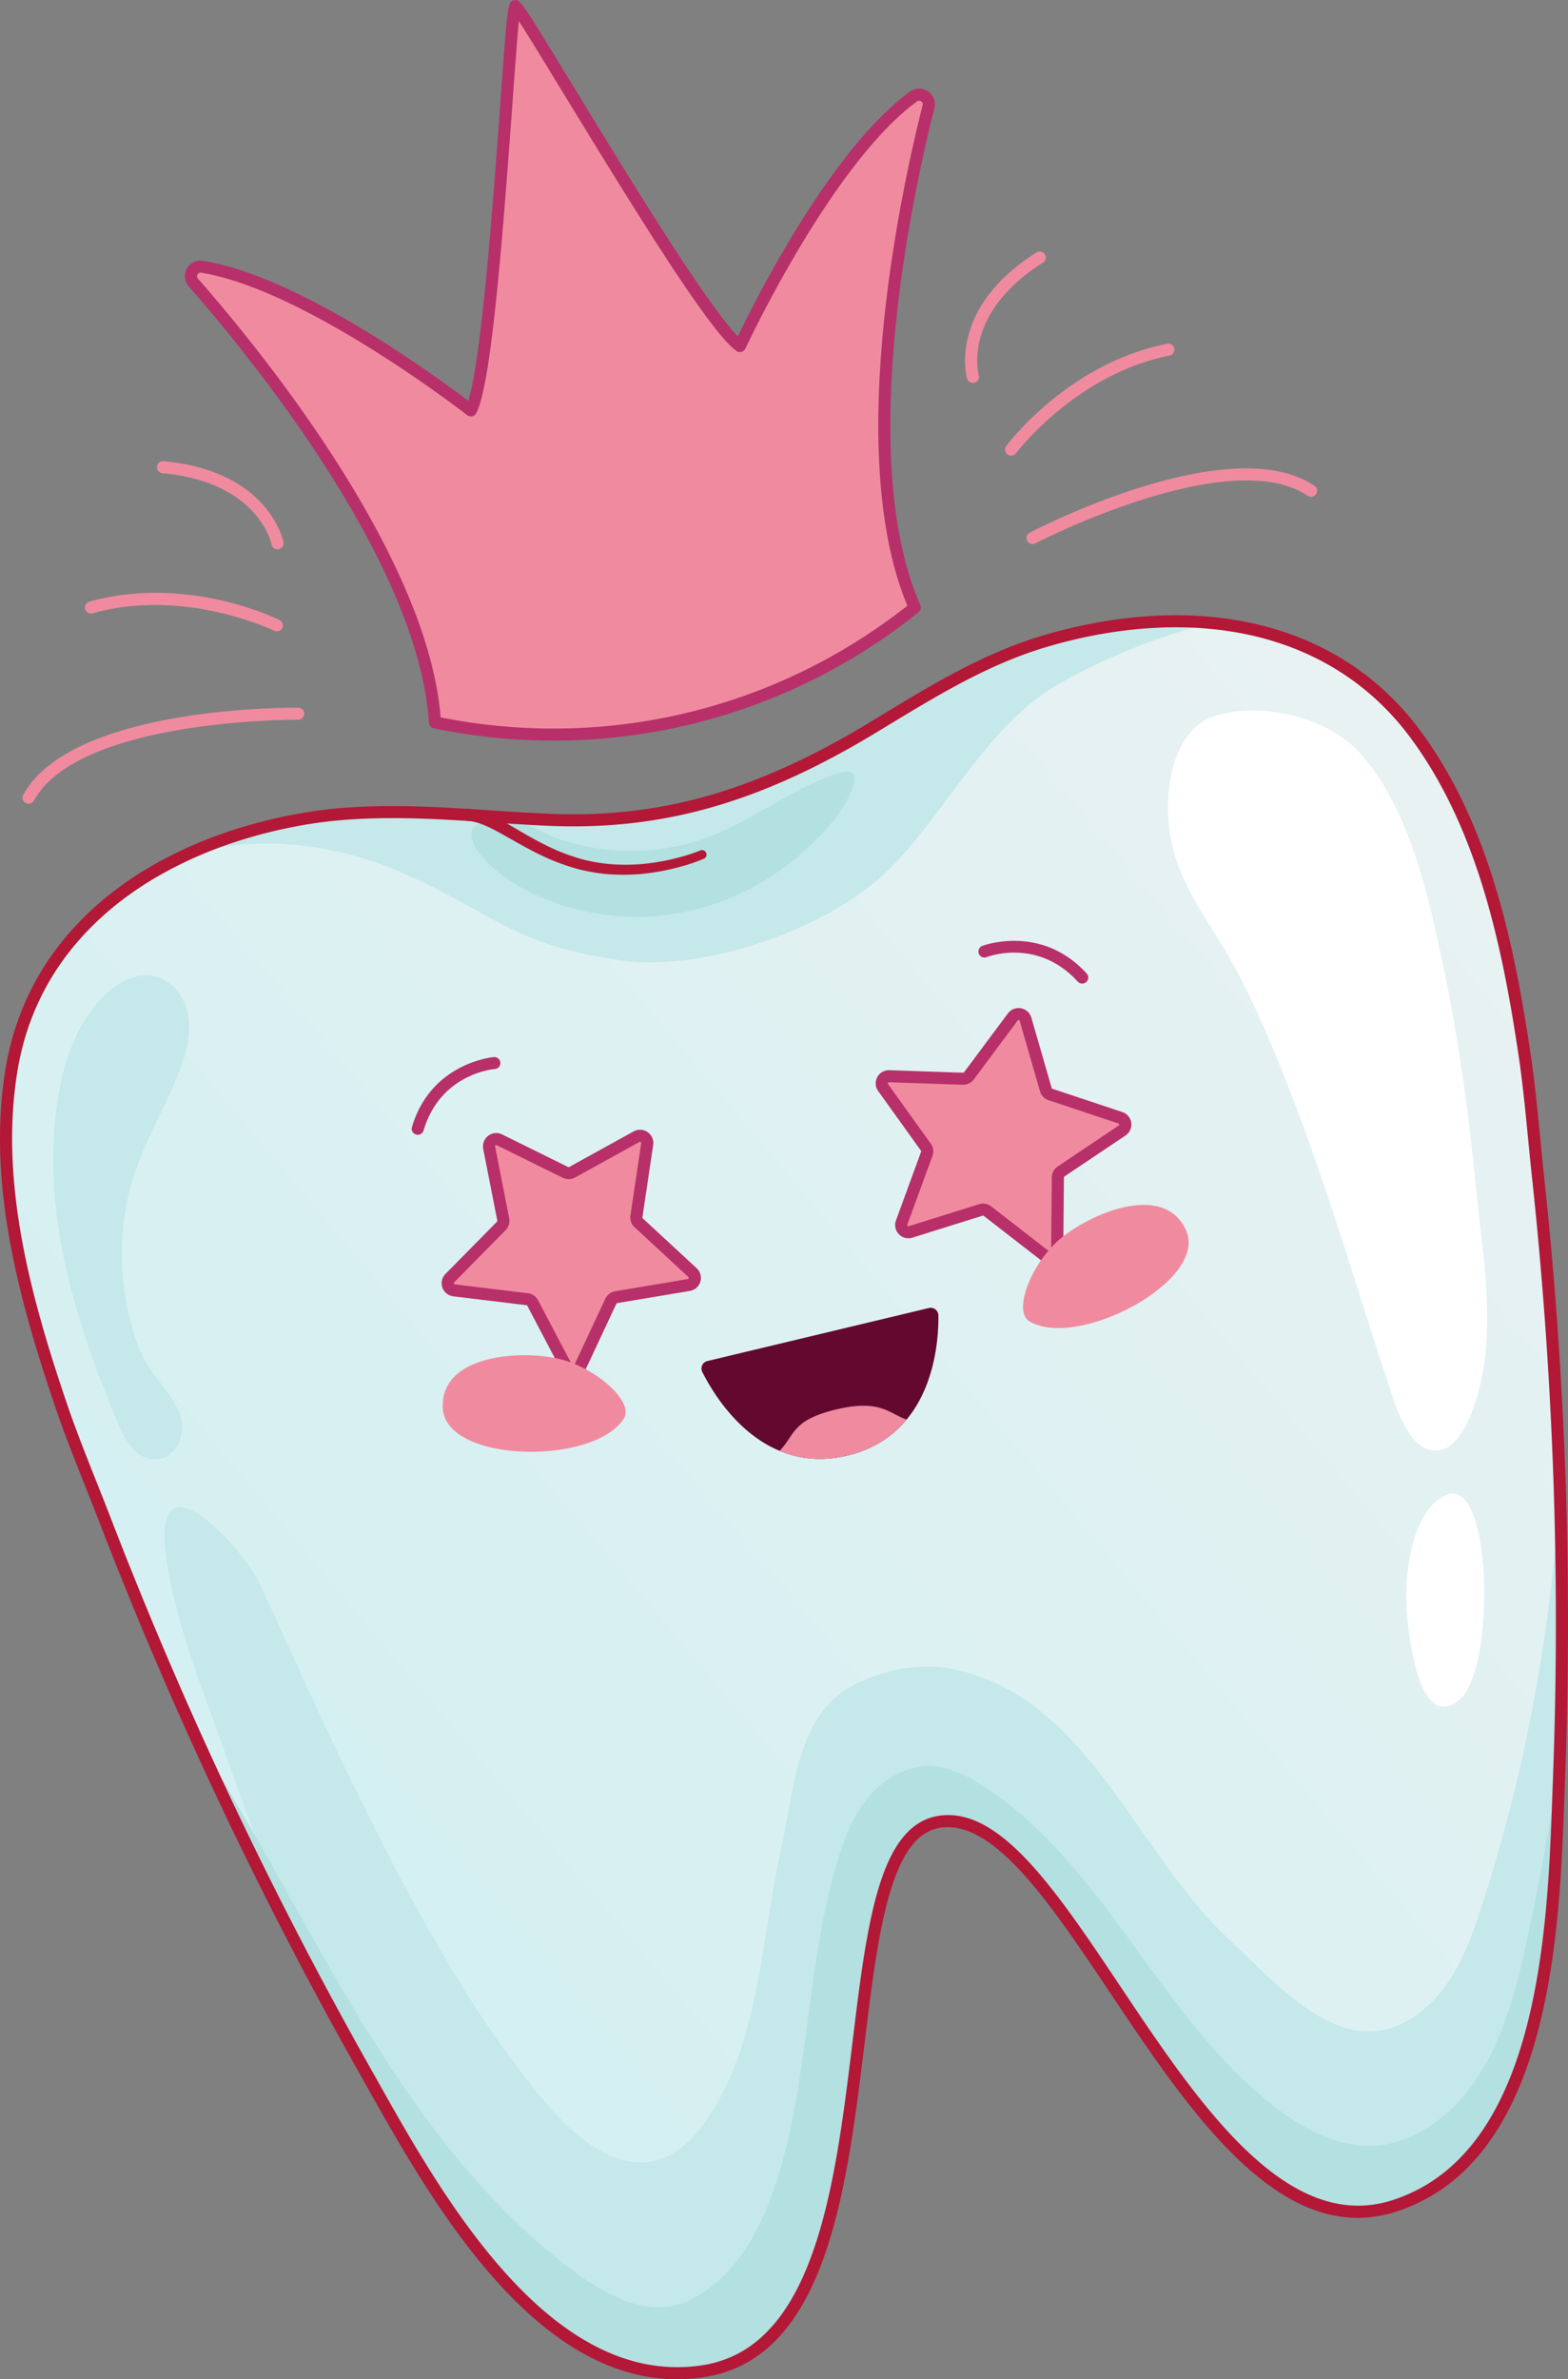 <svg xmlns="http://www.w3.org/2000/svg" width="118" height="179" fill="none"><rect width="100%" height="100%" fill="#808080" stroke="none"/><path fill="url(#a)" d="M4.708 106.053c.966 2.789 2.128 5.532 3.191 8.295a311.702 311.702 0 0 0 6.795 16.245 312.607 312.607 0 0 0 12.69 25.056c4.815 8.537 13.271 24.602 25.518 22.749 14.957-2.26 8.998-36.261 16.5-40.862.327-.202.68-.345 1.06-.43 9.995-2.161 19.569 33.784 34.547 28.828.452-.15.89-.322 1.308-.513.006-.002.011-.006.016-.007a12.423 12.423 0 0 0 1.004-.514c9.45-5.381 9.625-21.676 9.975-30.763a313.305 313.305 0 0 0-1.567-45.587c-.319-2.941-.54-5.909-.958-8.83-1.227-8.362-3.107-17.527-8.303-24.522-3.908-5.257-9.43-7.78-15.381-8.336-4.165-.392-8.538.18-12.714 1.453-4.59 1.395-8.646 3.968-12.713 6.427-7.797 4.715-15.106 7.34-24.404 6.934-6.172-.27-12.394-1.129-18.538-.047-3.322.582-6.558 1.592-9.484 3.05-2.94 1.463-5.57 3.377-7.658 5.768-.002.003-.004.007-.007.007-.273.313-.54.632-.791.96l-.019.022a19.744 19.744 0 0 0-2.91 5.252 20.158 20.158 0 0 0-.784 2.688c-.002.006-.004.01-.003.015-.08.352-.147.71-.208 1.07-1.423 8.58 1.1 17.59 3.838 25.592Z"/><path fill="#C5E8EA" d="M13.25 64.68c5.344-2.1 11.862-1.258 16.866.918 7.253 3.156 8.16 5.403 16.552 6.644 6.075.897 15.247-2.173 19.87-6.496 4.316-4.037 7.65-11.107 12.97-14.186 3.577-2.07 7.585-3.661 11.594-4.7-4.164-.39-8.537.183-12.713 1.455-4.59 1.395-8.646 3.968-12.713 6.427-7.797 4.715-15.105 7.34-24.403 6.934-6.172-.27-12.395-1.129-18.539-.047-3.322.582-6.558 1.592-9.484 3.05Zm94.083 100.218s-.009.009-.03.022a.132.132 0 0 0 .034-.02l-.004-.002Z"/><path fill="#B3E0E0" d="M53.255 62.996c3.37-1.264 6.259-3.603 9.664-4.781 2.944-1.015.396 2.826-.253 3.594-1.936 2.292-4.296 4.183-7.033 5.45-5.432 2.516-11.77 2.266-16.929-.794-1.847-1.096-5.59-4.539-1.121-4.893 1.526-.12 3.007 1.048 4.404 1.529 3.62 1.244 7.677 1.242 11.268-.105Z"/><path fill="#C5E8EA" d="M4.794 71.414c.313-.345.578-.665.791-.96-.273.313-.54.632-.791.96Z"/><path fill="#B31837" d="M52.683 63.989c-.678.275-1.42.493-2.154.662-.737.17-1.486.288-2.238.356-.752.065-1.507.065-2.256.015a13.068 13.068 0 0 1-2.213-.372 15.65 15.65 0 0 1-2.119-.762 24.81 24.81 0 0 1-2.022-1.045c-.666-.377-1.322-.78-2.02-1.157a9.82 9.82 0 0 0-1.097-.516l-.293-.11-.312-.085-.156-.042c-.053-.011-.11-.017-.164-.026l-.333-.044a.454.454 0 1 0-.096.901l.044.004c.644.048 1.329.348 1.992.693.667.35 1.332.746 2.014 1.122.683.378 1.383.74 2.108 1.056.728.312 1.48.574 2.251.778.776.183 1.566.32 2.361.367.795.045 1.59.034 2.38-.043a17.527 17.527 0 0 0 2.335-.401c.77-.189 1.514-.415 2.265-.73a.339.339 0 0 0 .182-.445.342.342 0 0 0-.444-.183l-.015.007Z"/><path fill="#C5E8EA" d="M18.113 135.154c2.6 7.12 5.513 13.83 9.27 20.495 4.816 8.537 13.272 24.602 25.519 22.749 14.957-2.26 8.998-36.261 16.5-40.862.327-.202.68-.345 1.06-.43 9.995-2.161 19.569 33.784 34.547 28.828.452-.15.89-.322 1.308-.513.006-.002.011-.006.016-.007a12.423 12.423 0 0 0 1.004-.514c9.45-5.381 9.625-21.676 9.975-30.763.288-7.451.309-14.915.063-22.368a124.821 124.821 0 0 1-5.939 31.871c-.878 2.696-1.988 5.56-4.201 7.458-5.59 4.795-10.766-1.5-14.657-5.102-7.26-6.722-10.715-18.523-21.128-20.471-2.46-.461-5.392.214-7.532 1.443-4.047 2.324-4.223 8.152-5.138 12.18-1.576 6.936-1.605 15.647-6.419 21.377-.993 1.182-2.403 2.107-3.952 2.167-4.072.16-7.715-4.823-9.877-7.711-2.8-3.739-5.178-7.788-7.416-11.876-3.923-7.163-7.29-14.588-10.672-22.011-.331-.728-.648-1.465-1.015-2.175-1.493-2.883-7.982-9.706-6.934-1.878.696 5.201 2.893 10.376 4.618 15.314.329.941.662 1.873 1 2.799Z"/><path fill="#B3E0E0" d="M14.694 130.593a312.607 312.607 0 0 0 12.69 25.056c4.815 8.537 13.271 24.602 25.518 22.749 14.957-2.26 8.998-36.261 16.5-40.862.327-.202.68-.345 1.06-.43 9.995-2.161 19.569 33.784 34.547 28.828.452-.15.89-.322 1.308-.513.006-.002.011-.006.016-.007a12.423 12.423 0 0 0 1.004-.514c9.45-5.381 9.625-21.676 9.975-30.763.036-.891.066-1.78.091-2.668-.459 4.559-1.365 9.1-2.298 13.594-1.095 5.279-2.494 10.979-6.728 14.344-1.355 1.078-2.982 1.864-4.71 2.015-2.711.234-5.319-1.098-7.486-2.727-8.832-6.631-12.903-18.34-22.196-24.317-1.224-.79-2.587-1.481-4.048-1.499-1.79-.022-3.476.999-4.61 2.376-1.135 1.377-1.79 3.081-2.304 4.786-2.363 7.839-2.094 16.293-4.585 24.094-1.157 3.63-3.144 7.317-6.604 8.954-3.415 1.616-7.234-.979-10.15-3.373-12.344-10.12-18.396-25.693-26.99-39.123Z"/><path fill="#C5E8EA" d="M10.266 87.88c.898-2.531 2.307-4.856 3.26-7.367.488-1.288.859-2.672.645-4.032-.214-1.36-1.137-2.685-2.481-3.017-1.439-.355-2.918.483-3.952 1.538-1.991 2.031-2.94 4.865-3.384 7.665-1.318 8.3 1.267 16.717 4.546 24.462.472 1.116 1.127 2.368 2.32 2.613 2.057.422 2.955-2.012 2.248-3.546-.787-1.707-2.343-2.937-3.055-4.873-1.577-4.287-1.68-9.128-.147-13.443Z"/><path fill="#B31837" d="M50.947 179c.662 0 1.336-.05 2.023-.154 9.206-1.391 10.74-14 12.094-25.125.878-7.22 1.708-14.039 4.578-15.799.283-.175.592-.3.92-.374 4.107-.886 8.435 5.584 13.017 12.435 5.329 7.968 11.287 16.874 18.591 16.875.97 0 1.963-.157 2.983-.495a13.072 13.072 0 0 0 1.372-.538 13.256 13.256 0 0 0 1.058-.543c9.242-5.285 9.804-20.699 10.14-29.911l.045-1.217c.287-7.431.308-14.968.063-22.4a314.295 314.295 0 0 0-1.632-23.253c-.106-.976-.203-1.972-.296-2.936-.189-1.942-.384-3.95-.664-5.909-1.276-8.697-3.175-17.71-8.388-24.728-3.685-4.957-9.116-7.902-15.705-8.517-4.03-.38-8.487.129-12.89 1.47-4.302 1.308-8.167 3.653-11.905 5.92l-.912.553c-8.564 5.179-15.785 7.233-24.146 6.869a198.388 198.388 0 0 1-4.292-.251c-4.707-.31-9.573-.63-14.346.21-3.488.612-6.721 1.652-9.61 3.092-3.124 1.554-5.745 3.528-7.79 5.868a20.257 20.257 0 0 0-3.817 6.39 20.653 20.653 0 0 0-.809 2.78 19.43 19.43 0 0 0-.208 1.075c-1.428 8.607 1.01 17.492 3.856 25.811.649 1.874 1.395 3.75 2.116 5.565.358.9.728 1.831 1.08 2.747a315.18 315.18 0 0 0 19.513 41.361l.602 1.071C32.286 165.312 39.97 179 50.947 179Zm20.413-42.443c-.33 0-.661.034-.996.107-.43.096-.833.26-1.202.487-3.243 1.989-4.059 8.696-5.004 16.462-1.315 10.804-2.805 23.05-11.325 24.337-11.437 1.73-19.582-12.779-24.448-21.449l-.604-1.073a314.25 314.25 0 0 1-19.456-41.242c-.354-.921-.725-1.853-1.084-2.755-.718-1.805-1.46-3.672-2.101-5.524-2.808-8.208-5.215-16.963-3.82-25.372a17.97 17.97 0 0 1 .21-1.078 19.355 19.355 0 0 1 3.603-7.74l.007-.009a19.07 19.07 0 0 1 .796-.965c1.968-2.253 4.497-4.156 7.518-5.659 2.81-1.4 5.958-2.413 9.36-3.01 4.663-.82 9.473-.504 14.126-.198 1.413.093 2.875.19 4.312.253 8.555.372 15.93-1.721 24.66-7l.914-.554c3.69-2.238 7.504-4.553 11.696-5.827 4.29-1.307 8.626-1.803 12.537-1.435 6.325.59 11.531 3.41 15.058 8.154 5.093 6.857 6.96 15.74 8.219 24.319.276 1.937.471 3.935.658 5.866.094.966.191 1.966.298 2.947a314.105 314.105 0 0 1 1.627 23.185c.244 7.411.223 14.926-.063 22.336l-.045 1.219c-.329 9.03-.88 24.145-9.701 29.168a.176.176 0 0 0-.023.014l-.011.006c-.281.16-.585.315-.929.473l-.02.009c-.408.186-.833.353-1.262.494-8.033 2.658-14.67-7.265-20.527-16.021-4.614-6.899-8.644-12.925-12.977-12.925Z"/><path fill="#fff" d="M89.378 55.354c.565-.743 1.315-1.304 2.29-1.568 3.486-.945 8.242.18 10.68 2.881 3.73 4.134 5.131 10.683 6.246 15.937 1.209 5.699 1.968 11.482 2.543 17.274.492 4.942 1.45 10.228.05 15.1-.362 1.262-1.229 3.716-2.7 4.098-2.152.558-3.273-2.735-3.779-4.256-2.35-7.063-4.479-14.43-7.147-21.474-1.369-3.615-2.84-7.257-4.687-10.663-1.66-3.062-3.897-5.68-4.679-9.171-.53-2.362-.446-6.014 1.183-8.158Zm20.403 57.123c-.347-.174-.742-.158-1.186.099-2.533 1.465-2.941 6.331-2.716 8.841.382 4.251 1.529 8.554 3.983 6.431 2.421-2.093 2.51-14.065-.081-15.371Z"/><path fill="#B7306A" d="M31.439 85.375a.456.456 0 0 0 .437-.325c1.263-4.247 5.194-4.606 5.36-4.62a.455.455 0 0 0 .42-.486.457.457 0 0 0-.488-.417c-.047.004-4.722.406-6.167 5.266a.452.452 0 0 0 .438.582ZM81.44 73.996a.451.451 0 0 0 .337-.758c-3.428-3.75-7.813-2.09-7.857-2.073a.452.452 0 0 0-.257.587.457.457 0 0 0 .59.256c.162-.063 3.856-1.435 6.85 1.84.09.099.214.148.338.148Z"/><path fill="#F08B9F" d="m36.81 86.342 1.062 5.407a.538.538 0 0 1-.145.481l-3.88 3.935a.54.54 0 0 0 .323.914l5.503.667a.544.544 0 0 1 .416.286l2.567 4.882a.546.546 0 0 0 .975-.022l2.338-4.994a.543.543 0 0 1 .403-.305l5.466-.917a.54.54 0 0 0 .28-.929l-4.057-3.753a.539.539 0 0 1-.168-.475l.811-5.449a.543.543 0 0 0-.802-.551l-4.846 2.675a.547.547 0 0 1-.506.011l-4.965-2.45a.543.543 0 0 0-.775.587Z"/><path fill="#B7306A" d="m43.137 103.658.024-.001a.994.994 0 0 0 .884-.574l2.338-4.994a.088.088 0 0 1 .065-.05l5.466-.917a.992.992 0 0 0 .515-1.707l-4.058-3.753a.087.087 0 0 1-.027-.076l.811-5.45a.985.985 0 0 0-.42-.962.998.998 0 0 0-1.054-.051l-4.846 2.674a.088.088 0 0 1-.082.002l-4.965-2.45a1 1 0 0 0-1.426 1.08l1.062 5.406a.087.087 0 0 1-.023.078l-3.88 3.934a.992.992 0 0 0 .593 1.681l5.503.668c.029.003.054.02.068.046l2.566 4.882a.995.995 0 0 0 .886.534Zm5.03-17.755a.09.09 0 0 1 .05.016c.03.02.041.05.036.085l-.81 5.449a.99.99 0 0 0 .307.873l4.058 3.753a.082.082 0 0 1 .024.089.083.083 0 0 1-.07.061l-5.466.917a1 1 0 0 0-.74.56l-2.338 4.995a.082.082 0 0 1-.078.05c-.036.008-.063-.015-.08-.047l-2.567-4.882a1 1 0 0 0-.765-.526l-5.503-.667a.082.082 0 0 1-.072-.057.081.081 0 0 1 .02-.09l3.88-3.935a.989.989 0 0 0 .267-.886l-1.062-5.406a.082.082 0 0 1 .033-.086.082.082 0 0 1 .092-.009l4.965 2.45c.295.146.642.138.93-.02l4.846-2.675a.086.086 0 0 1 .043-.012Z"/><path fill="#F08B9F" d="m77.175 76.686 1.53 5.295c.05.17.18.307.35.363l5.257 1.75a.539.539 0 0 1 .131.96l-4.594 3.082a.54.54 0 0 0-.24.443l-.05 5.508a.544.544 0 0 1-.878.42l-4.37-3.389a.547.547 0 0 0-.498-.09l-5.287 1.656a.542.542 0 0 1-.675-.7l1.894-5.177a.538.538 0 0 0-.068-.498l-3.218-4.485a.54.54 0 0 1 .462-.854l5.54.19a.545.545 0 0 0 .456-.219l3.298-4.427a.545.545 0 0 1 .96.172Z"/><path fill="#B7306A" d="M79.014 95.076c.148 0 .297-.033.436-.1a.987.987 0 0 0 .566-.886l.05-5.508c0-.028.014-.055.038-.071l4.595-3.082a.989.989 0 0 0-.242-1.765l-5.257-1.75a.088.088 0 0 1-.056-.058l-1.53-5.295a.991.991 0 0 0-.784-.703.997.997 0 0 0-.981.386l-3.299 4.427a.091.091 0 0 1-.073.035l-5.54-.19a.988.988 0 0 0-.916.523.983.983 0 0 0 .067 1.047l3.218 4.485c.016.023.02.054.01.08l-1.893 5.177a.998.998 0 0 0 1.24 1.287l5.287-1.655a.088.088 0 0 1 .081.015l4.37 3.39c.18.14.395.211.614.211ZM76.65 76.748a.11.11 0 0 1 .018.002.082.082 0 0 1 .07.061l1.529 5.295c.09.314.331.564.644.668l5.256 1.749a.082.082 0 0 1 .06.07.081.081 0 0 1-.039.085l-4.594 3.082a.992.992 0 0 0-.44.815l-.05 5.508a.081.081 0 0 1-.05.078.082.082 0 0 1-.092-.01l-4.37-3.39a1.006 1.006 0 0 0-.916-.164l-5.287 1.655a.082.082 0 0 1-.09-.023.081.081 0 0 1-.019-.09l1.894-5.177a.988.988 0 0 0-.125-.917l-3.218-4.484a.081.081 0 0 1-.006-.093c.017-.031.038-.045.08-.046l5.54.19a.994.994 0 0 0 .839-.401l3.298-4.427a.081.081 0 0 1 .068-.036Z"/><path fill="#630930" d="M52.851 103.219c.698 1.389 2.596 4.594 5.819 5.935 1.435.598 3.133.824 5.105.352 2.018-.483 3.444-1.486 4.453-2.706 2.19-2.642 2.41-6.294 2.392-7.831a.582.582 0 0 0-.722-.56l-16.66 3.986a.58.58 0 0 0-.387.824Z"/><path fill="#F08B9F" d="M58.67 109.154c1.435.598 3.133.824 5.105.352 2.018-.483 3.444-1.486 4.453-2.706-1.275-.416-1.944-1.564-5.293-.763-3.401.813-3.112 1.95-4.265 3.117Zm-11.718-2.439c.752-1.189-1.828-3.586-4.522-4.386-2.694-.8-9.288-.592-9.11 3.584.177 4.176 11.383 4.363 13.632.802Zm30.523-7.301c-1.214-.72-.014-4.02 2.018-5.95 2.032-1.93 8-4.728 9.754-.93 1.754 3.8-8.138 9.033-11.772 6.88ZM15.207 20.07c8.084 1.303 20.228 10.808 20.228 10.808C37.183 27.564 38.415-.148 38.781.48c.037-.724 13.827 23.394 16.9 25.555 0 0 6.46-13.956 13.063-18.771.546-.398 1.294.107 1.13.76C68.35 14.04 63.836 34.3 68.84 45.708c-10.126 8.111-23.38 11.282-36.11 8.638-.771-12.42-14.07-28.42-18.18-33.088-.447-.507-.011-1.295.657-1.188Z"/><path fill="#B7306A" d="M41.665 55.72a43.844 43.844 0 0 0 27.461-9.66.452.452 0 0 0 .132-.533c-4.944-11.276-.44-31.471 1.058-37.393a1.16 1.16 0 0 0-.489-1.262 1.172 1.172 0 0 0-1.353.027c-5.954 4.342-11.663 15.73-12.947 18.4-2.366-2.38-8.62-12.636-12.452-18.921C39.132-.088 39.13-.088 38.678.025c-.47.107-.47.107-1.02 7.652-.534 7.329-1.405 19.287-2.422 22.476-2.366-1.797-12.665-9.355-19.955-10.53a1.167 1.167 0 0 0-1.218.589c-.245.44-.189.967.144 1.344 4.046 4.595 17.306 20.543 18.068 32.818a.453.453 0 0 0 .362.415c3.002.624 6.026.93 9.028.93Zm26.62-10.151C58.353 53.397 45.589 56.45 33.16 53.97c-1-12.51-14.21-28.404-18.267-33.012a.258.258 0 0 1-.032-.308.257.257 0 0 1 .273-.134c7.874 1.269 19.899 10.623 20.02 10.717a.457.457 0 0 0 .685-.146C36.94 29 37.76 18.853 38.568 7.742c.18-2.486.355-4.873.481-6.153.7 1.083 1.946 3.128 3.245 5.258 5.811 9.53 11.188 18.196 13.125 19.558a.458.458 0 0 0 .677-.18c.065-.14 6.487-13.906 12.917-18.596a.256.256 0 0 1 .305-.005.259.259 0 0 1 .113.29c-1.502 5.936-5.986 26.063-1.146 37.655Z"/><path fill="#F08B9F" d="M20.884 41.326a.452.452 0 0 0 .447-.542c-.044-.218-1.177-5.354-8.995-6.083a.454.454 0 1 0-.085.902c7.113.664 8.146 5.17 8.187 5.362a.456.456 0 0 0 .446.361Zm-.057 6.174a.452.452 0 0 0 .204-.858c-.283-.14-7.026-3.415-14.309-1.376a.453.453 0 1 0 .248.873c6.935-1.943 13.588 1.28 13.654 1.314a.458.458 0 0 0 .203.047ZM2.15 60.469a.456.456 0 0 0 .4-.236c3.4-6.177 19.721-6.087 19.884-6.084.254 0 .458-.2.46-.449a.454.454 0 0 0-.451-.457c-.692-.005-17.032-.096-20.694 6.555a.452.452 0 0 0 .4.67Zm71.066-31.661a.453.453 0 0 0 .44-.574c-.052-.188-1.196-4.668 4.835-8.476a.451.451 0 0 0 .14-.626.458.458 0 0 0-.63-.14c-6.627 4.186-5.284 9.27-5.224 9.485.057.2.24.331.44.331Zm2.878 5.472a.46.46 0 0 0 .368-.184c.044-.06 4.491-5.939 11.556-7.345a.453.453 0 1 0-.179-.889c-7.418 1.477-11.923 7.442-12.111 7.695a.451.451 0 0 0 .367.722Zm1.612 6.648a.456.456 0 0 0 .211-.051c.146-.076 14.635-7.536 20.492-3.575a.458.458 0 0 0 .634-.12.451.451 0 0 0-.12-.629c-6.307-4.266-20.814 3.2-21.429 3.52a.452.452 0 0 0 .212.855Z"/><defs><linearGradient id="a" x1="108.971" x2="3.284" y1="17.843" y2="106.694" gradientUnits="userSpaceOnUse"><stop stop-color="#EDF2F2"/><stop offset="1" stop-color="#D5F0F2"/></linearGradient></defs></svg>